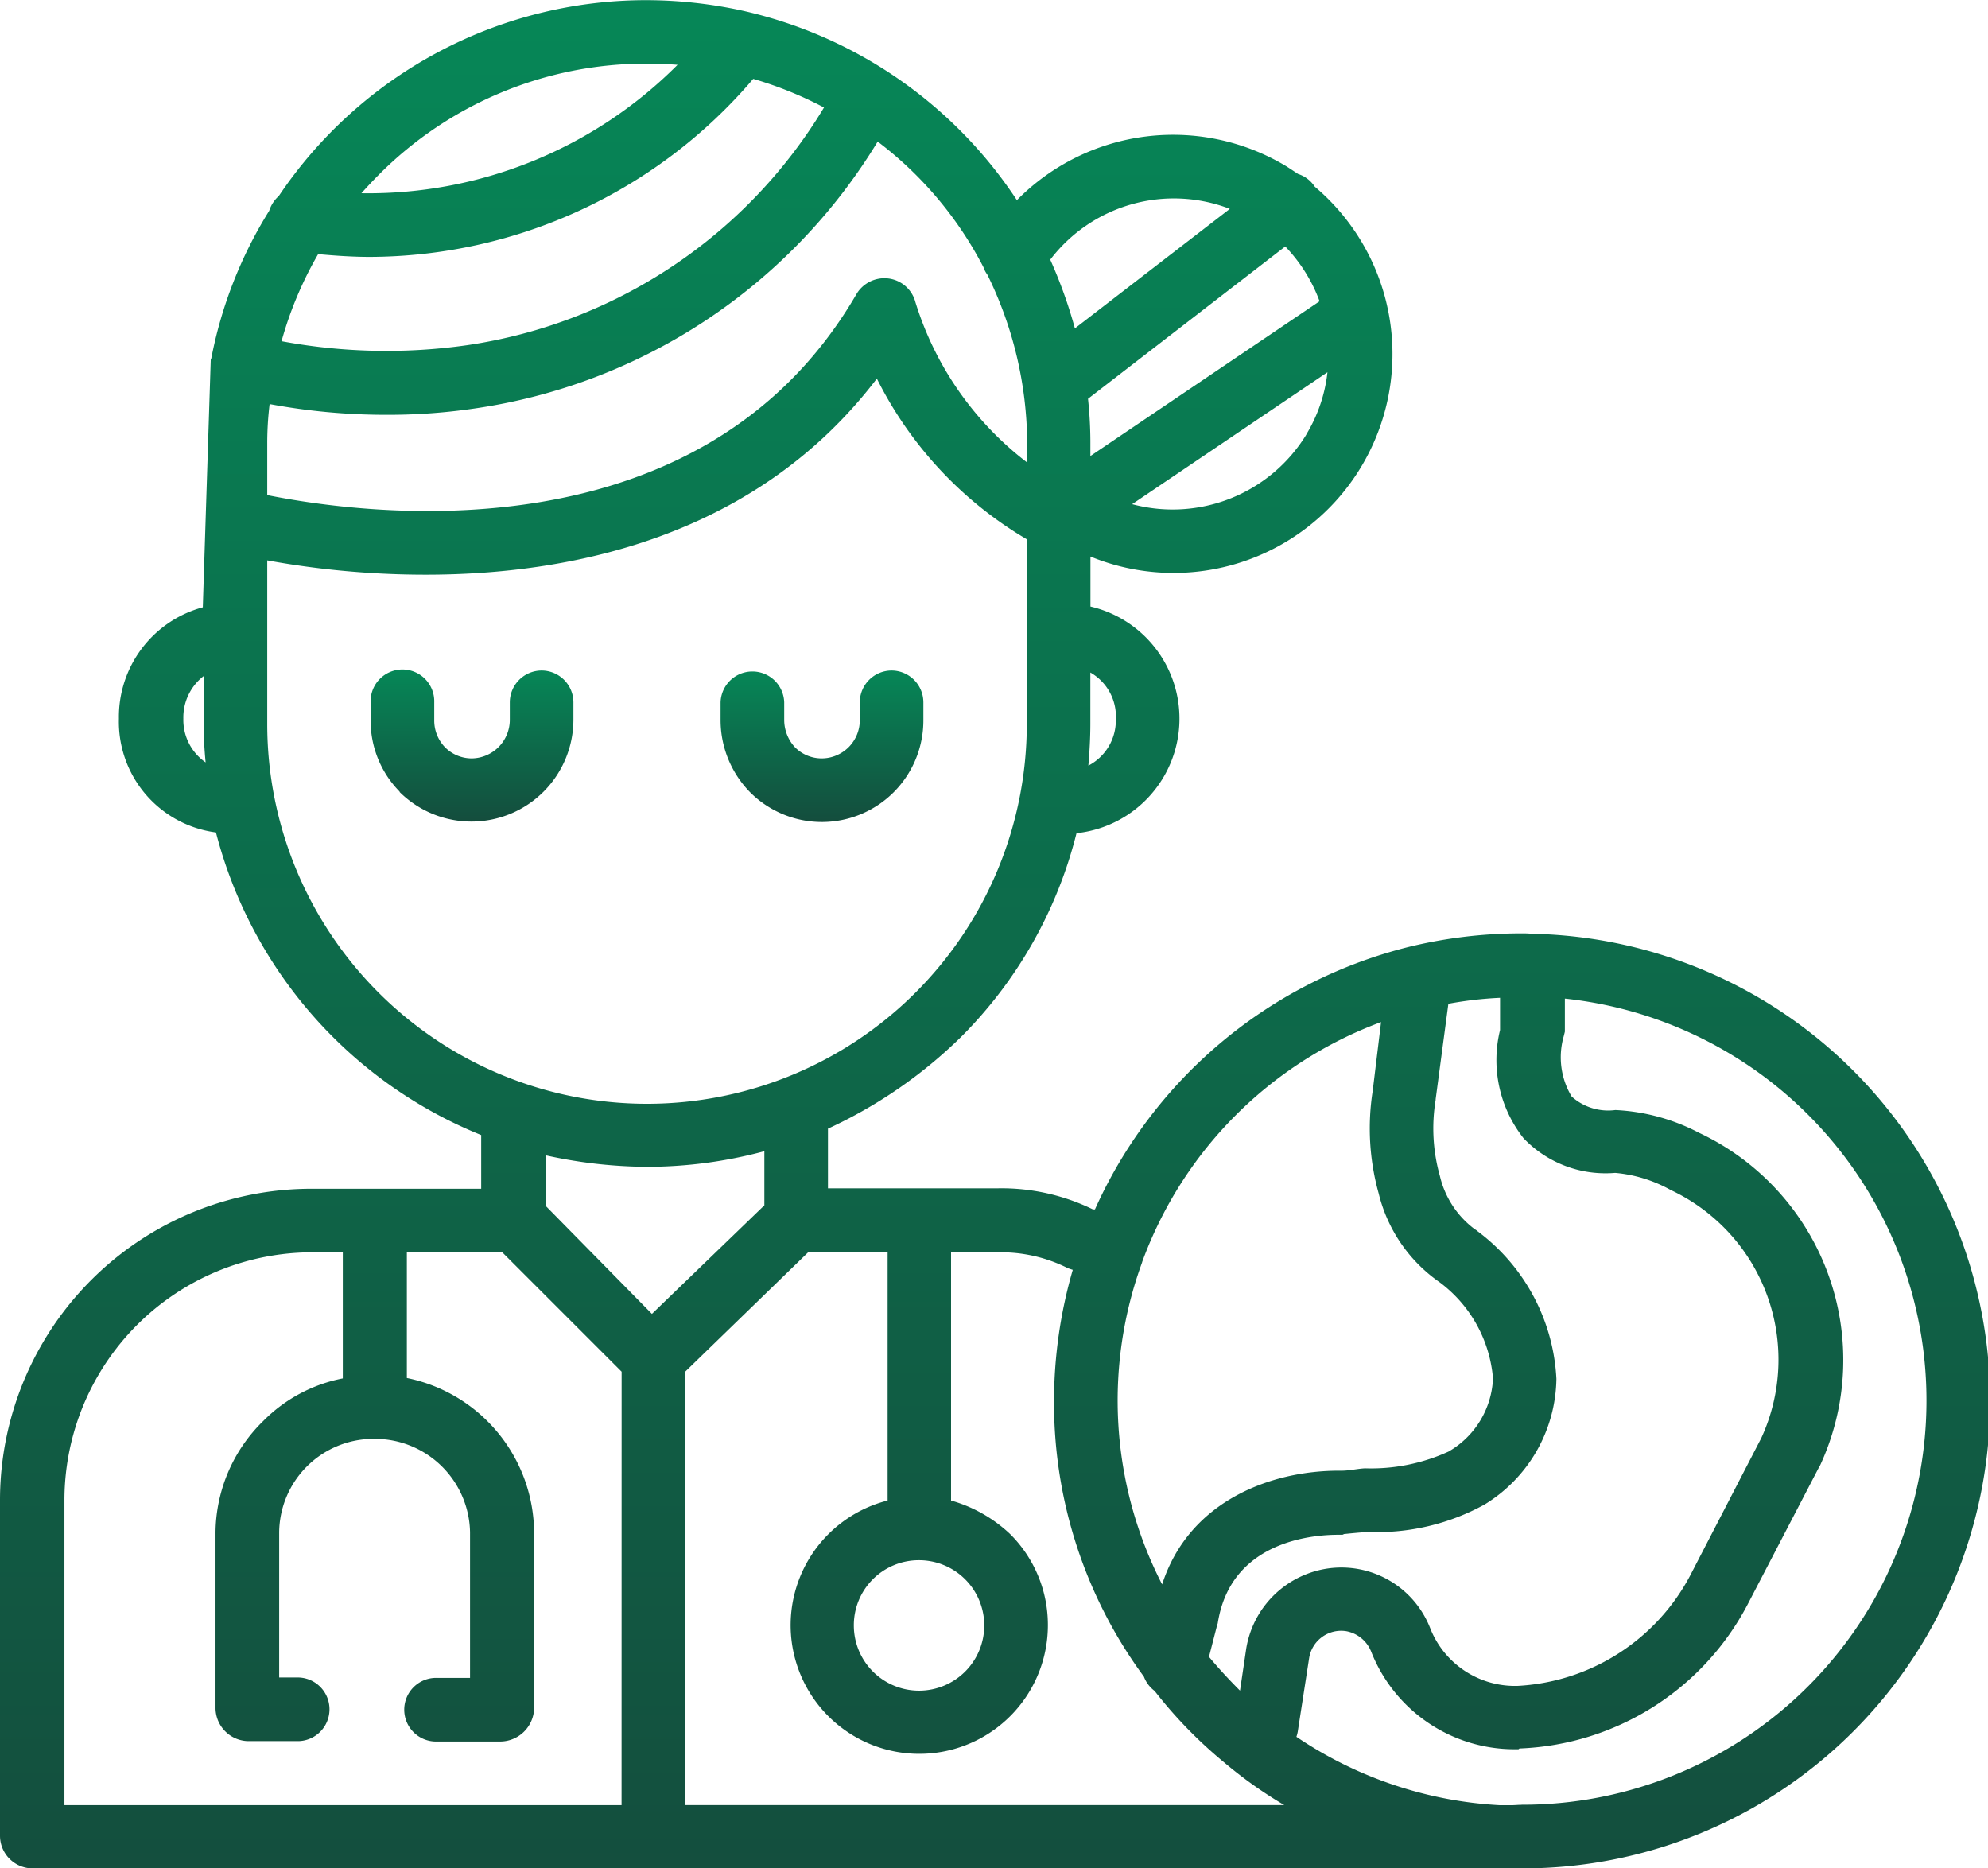 <svg xmlns="http://www.w3.org/2000/svg" xmlns:xlink="http://www.w3.org/1999/xlink" width="63.648" height="59.816" viewBox="0 0 63.648 59.816"><defs><style>.a{fill:url(#a);}</style><linearGradient id="a" x1="0.5" x2="0.5" y2="1" gradientUnits="objectBoundingBox"><stop offset="0" stop-color="#068757"/><stop offset="1" stop-color="#144d3d"/></linearGradient></defs><g transform="translate(0 0)"><path class="a" d="M49.044,44.945a2.99,2.99,0,0,0-.331-.013A15.17,15.17,0,0,0,45,45.391a14.98,14.98,0,0,0-9.944,8.378h-.064a6.672,6.672,0,0,0-3.043-.675H26.508v-1.91a15.086,15.086,0,0,0,4.253-2.928,14.047,14.047,0,0,0,3.705-6.532,3.687,3.687,0,0,0,.446-7.257v-1.6a7.009,7.009,0,0,0,7.181-11.841,1,1,0,0,0-.535-.407c-.115-.076-.229-.153-.369-.242a7.02,7.02,0,0,0-8.632,1.082,14.238,14.238,0,0,0-8.811-6.073,14.49,14.49,0,0,0-3.056-.331A14.173,14.173,0,0,0,8.925,21.327a1.045,1.045,0,0,0-.306.471,13.9,13.9,0,0,0-1.859,4.749H6.748l-.255,7.945a3.636,3.636,0,0,0-2.686,3.565A3.572,3.572,0,0,0,6.914,41.7a14.306,14.306,0,0,0,8.492,9.689v1.719H10.02A9.974,9.974,0,0,0,0,63.05V73.822a1.046,1.046,0,0,0,1.031,1.044H48.688a14.962,14.962,0,0,0,.357-29.921ZM5.87,38.057a1.677,1.677,0,0,1,.649-1.362V38.21c0,.42.025.84.064,1.248A1.654,1.654,0,0,1,5.87,38.057Zm40.094,12.21v-.025l.407-3.056a11.98,11.98,0,0,1,1.655-.191v1.031a4.038,4.038,0,0,0,.751,3.463A3.627,3.627,0,0,0,51.705,52.6h.013a4.459,4.459,0,0,1,1.77.547,6,6,0,0,1,2.9,7.945l-2.279,4.405a6.646,6.646,0,0,1-5.538,3.527h-.1a2.915,2.915,0,0,1-2.686-1.859A3.053,3.053,0,0,0,41.8,65.457a3.094,3.094,0,0,0-1.9,2.368l-.2,1.35c-.344-.344-.675-.7-.993-1.082l.255-.993c.013-.025.013-.051.025-.076.407-2.648,3.056-2.839,3.858-2.839h.127c.025,0,.051-.025.076-.025.255-.025.509-.051.764-.064a7.147,7.147,0,0,0,3.718-.879,4.794,4.794,0,0,0,2.3-4.023,6.29,6.29,0,0,0-2.521-4.724.387.387,0,0,0-.089-.064A2.974,2.974,0,0,1,46.1,52.7,5.6,5.6,0,0,1,45.963,50.267Zm-9.4,5.195a12.907,12.907,0,0,1,7.652-7.69l-.267,2.2a7.738,7.738,0,0,0,.191,3.285A4.862,4.862,0,0,0,46.09,56.1,4.278,4.278,0,0,1,47.8,59.18a2.838,2.838,0,0,1-1.426,2.343,5.968,5.968,0,0,1-2.674.535c-.242.013-.5.076-.751.076h-.089c-2.152,0-4.787.955-5.653,3.641A12.881,12.881,0,0,1,36.567,55.462Zm-.84-17.4a1.631,1.631,0,0,1-.879,1.5c.038-.446.064-.891.064-1.35V36.58A1.621,1.621,0,0,1,35.726,38.057Zm6.1-9.1a5.015,5.015,0,0,1-5.577,2.228L42.5,26.967A4.852,4.852,0,0,1,41.825,28.954Zm.42-4.265-7.334,4.953v-.407a13.376,13.376,0,0,0-.076-1.426l6.315-4.876A5.047,5.047,0,0,1,42.245,24.688Zm-2.877-2.954-4.953,3.82a15.135,15.135,0,0,0-.789-2.2A4.977,4.977,0,0,1,39.368,21.734ZM12.121,20.652A12.059,12.059,0,0,1,20.7,17.087q.5,0,.993.038a13.987,13.987,0,0,1-10.122,4.112C11.752,21.034,11.943,20.83,12.121,20.652Zm-1.935,2.534c.547.051,1.108.089,1.655.089a16.187,16.187,0,0,0,12.274-5.7,12.068,12.068,0,0,1,2.266.917A16.056,16.056,0,0,1,14.96,26.1a18.275,18.275,0,0,1-5.946-.127A11.887,11.887,0,0,1,10.186,23.186Zm-1.63,6.048a10.257,10.257,0,0,1,.076-1.248,20.233,20.233,0,0,0,3.731.344,18.894,18.894,0,0,0,2.814-.2A18.131,18.131,0,0,0,28.1,19.583a11.88,11.88,0,0,1,3.387,4.023.881.881,0,0,0,.127.242,12.37,12.37,0,0,1,1.273,5.386v.624a10.279,10.279,0,0,1-3.578-5.131,1.027,1.027,0,0,0-1.248-.738,1.04,1.04,0,0,0-.637.471C22.447,33.041,11.612,31.513,8.556,30.9V29.234Zm0,8.989V32.99a28.342,28.342,0,0,0,5.08.458c4.545,0,10.529-1.146,14.438-6.277a12.385,12.385,0,0,0,4.8,5.144v5.92a12.159,12.159,0,1,1-24.318-.013ZM19.9,72.841H2.063V63.05a7.939,7.939,0,0,1,7.983-7.907h.929V59.18a4.892,4.892,0,0,0-2.546,1.362A5.047,5.047,0,0,0,6.9,64.107v5.64a1.066,1.066,0,0,0,1.044,1.044H9.562a1.019,1.019,0,0,0,0-2.037H8.938V64.107a3.022,3.022,0,0,1,2.992-2.992h.051a3.046,3.046,0,0,1,3.068,2.992v4.66H13.993a1.019,1.019,0,1,0,0,2.037h2.024A1.091,1.091,0,0,0,17.1,69.76V64.12a5.082,5.082,0,0,0-4.074-4.953V55.144h3.056l3.82,3.82ZM17.469,53.654V52.037a15.359,15.359,0,0,0,3.234.369,14.518,14.518,0,0,0,3.769-.5v1.732l-3.6,3.476Zm4.456,19.187V58.976l3.947-3.832h2.546v7.945a4.118,4.118,0,1,0,5.131,3.972,4.1,4.1,0,0,0-1.2-2.89,4.561,4.561,0,0,0-1.9-1.082V55.144h1.49a4.741,4.741,0,0,1,2.254.509l.153.051a15.1,15.1,0,0,0-.6,4.2,14.779,14.779,0,0,0,2.877,8.823,1.02,1.02,0,0,0,.344.458,14.432,14.432,0,0,0,2.215,2.279,13.977,13.977,0,0,0,1.935,1.375h-19.2ZM29.424,65a2.088,2.088,0,1,1-2.088,2.088A2.081,2.081,0,0,1,29.424,65Zm19.289,7.83c-.115,0-.216.013-.331.013h-.357a12.864,12.864,0,0,1-6.519-2.19,1.078,1.078,0,0,0,.051-.216l.356-2.3a1.038,1.038,0,0,1,1.184-.866,1.069,1.069,0,0,1,.8.649,4.931,4.931,0,0,0,4.584,3.132h.127c.013,0,.025-.013.038-.025a8.615,8.615,0,0,0,7.3-4.6l2.292-4.405c.013-.013.013-.025.025-.038a8.038,8.038,0,0,0-3.871-10.67,6.4,6.4,0,0,0-2.674-.726,1.749,1.749,0,0,1-1.4-.433,2.437,2.437,0,0,1-.255-1.923l.038-.153V47.02a12.94,12.94,0,0,1-1.388,25.808Z" transform="translate(0 -15.05)"/></g><g transform="translate(11.866 21.466)"><path class="a" d="M98.672,183.65a1.022,1.022,0,0,0-1.019,1.019v.56a1.234,1.234,0,0,1-1.222,1.235,1.205,1.205,0,0,1-.853-.357,1.231,1.231,0,0,1-.344-.879v-.56a1.019,1.019,0,1,0-2.037,0v.56a3.233,3.233,0,0,0,.929,2.3v.013a3.266,3.266,0,0,0,5.564-2.317v-.56A1.022,1.022,0,0,0,98.672,183.65Z" transform="translate(-93.197 -183.65)"/></g><g transform="translate(23.071 21.466)"><path class="a" d="M186.675,183.65a1.022,1.022,0,0,0-1.019,1.019v.56a1.223,1.223,0,0,1-1.21,1.235h-.013a1.205,1.205,0,0,1-.853-.357,1.287,1.287,0,0,1-.344-.879v-.56a1.019,1.019,0,0,0-2.037,0v.56a3.3,3.3,0,0,0,.942,2.317,3.25,3.25,0,0,0,5.551-2.317v-.56A1.022,1.022,0,0,0,186.675,183.65Z" transform="translate(-181.2 -183.65)"/></g></svg>